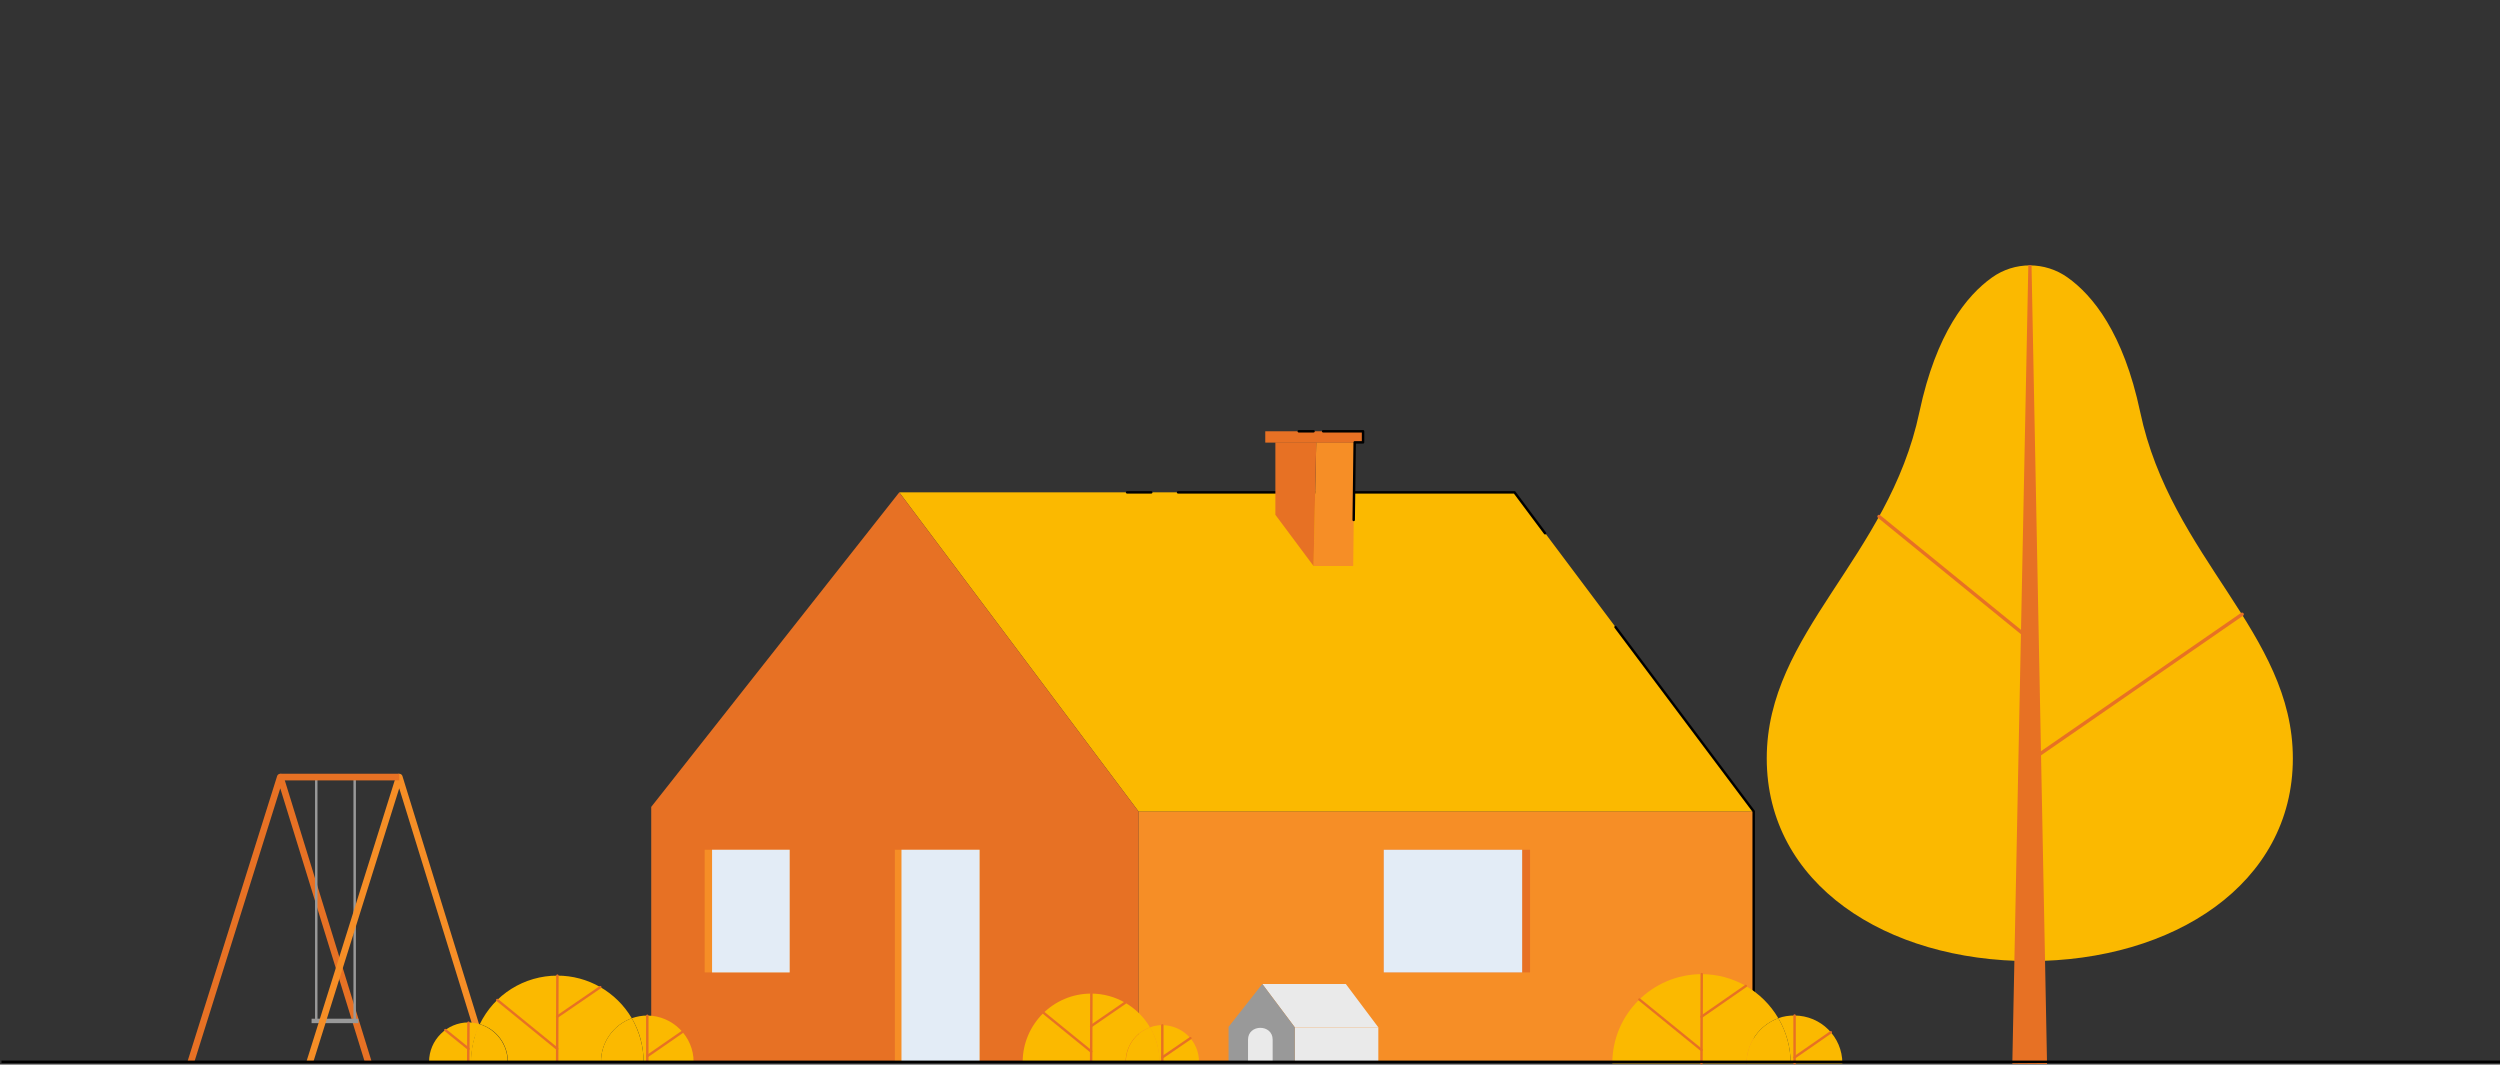 <?xml version="1.0" encoding="UTF-8"?>
<svg xmlns="http://www.w3.org/2000/svg" xmlns:xlink="http://www.w3.org/1999/xlink" version="1.1" id="Layer_1" x="0px" y="0px" viewBox="0 0 1015 432.2" style="enable-background:new 0 0 1015 432.2;" xml:space="preserve">
<rect x="0" y="0" width="1015" height="432.2" fill="#333333" stroke="none"/>
<style type="text/css">
	.st0{fill:#F68E26;}
	.st1{fill:#FBB900;}
	.st2{fill:#E77124;}
	.st3{fill:none;stroke:#000000;stroke-linecap:round;stroke-linejoin:round;}
	.st4{fill:#803F14;}
	.st5{fill:#E3ECF6;}
	.st6{fill:#EAEAEA;}
	.st7{fill:#999999;}
	.st8{fill:none;stroke:#E77124;stroke-width:2.71;stroke-linejoin:round;}
	.st9{fill:none;stroke:#999999;stroke-miterlimit:10;}
	.st10{fill:none;stroke:#F68E26;stroke-width:2.71;stroke-linejoin:round;}
	.st11{fill:none;stroke:#E77124;stroke-linecap:round;stroke-linejoin:round;}
	.st12{fill:none;stroke:#E77124;stroke-linecap:round;stroke-miterlimit:10;}
	.st13{fill:none;stroke:#E77124;stroke-width:1.4;stroke-linecap:round;stroke-linejoin:round;}
	.st14{fill:none;stroke:#E77124;stroke-width:1.4;stroke-linecap:round;stroke-miterlimit:10;}
	.st15{fill:none;stroke:#000000;stroke-miterlimit:10;}
</style>
<g id="Layer_2_2_">
	<g id="haus_1_">
		<g>
			<rect x="462.2" y="329.4" class="st0" width="249.8" height="101.7"></rect>
			<polygon class="st1" points="712,329.4 462.2,329.4 365.1,199.9 614.9,199.9    "></polygon>
			<polygon class="st2" points="365.1,199.9 462.2,329.4 462.2,431.1 264.4,431.1 264.4,327.6    "></polygon>
		</g>
		<polyline class="st3" points="655.9,254.6 712,329.4 712,415.8   "></polyline>
		<polyline class="st3" points="627.3,216.5 614.9,199.9 478.3,199.9   "></polyline>
		<g>
			<polygon class="st0" points="534.4,179.6 550,179.6 549.4,229.8 533.3,229.8    "></polygon>
			<polygon class="st4" points="517.8,179.6 532.8,179.6 549.4,179.6 534.4,179.6    "></polygon>
			<polygon class="st2" points="534.4,179.6 533.3,229.8 517.8,209 517.8,179.6    "></polygon>
		</g>
		<rect x="513.7" y="175.1" class="st2" width="39.7" height="4.6"></rect>
		<polyline class="st3" points="549.6,211.1 550,179.6 553.4,179.6 553.4,175.1 537.2,175.1   "></polyline>
		<line class="st3" x1="467.4" y1="199.9" x2="457.6" y2="199.9"></line>
		<line class="st3" x1="533.3" y1="175.1" x2="527.3" y2="175.1"></line>
		<rect x="561.8" y="345" class="st2" width="59.4" height="49.8"></rect>
		<rect x="561.8" y="345" class="st5" width="56.2" height="49.8"></rect>
		<rect x="286.1" y="345" class="st0" width="34.5" height="49.8"></rect>
		<rect x="289.1" y="345" class="st5" width="31.5" height="49.8"></rect>
		<rect x="363.3" y="345" class="st0" width="34.5" height="86.1"></rect>
		<rect x="366" y="345" class="st5" width="31.7" height="86.1"></rect>
	</g>
	<g id="Hundehütte">
		<g>
			<rect x="525.7" y="417.1" class="st6" width="33.9" height="13.8"></rect>
			<polygon class="st6" points="559.6,417.1 525.7,417.1 512.5,399.5 546.4,399.5    "></polygon>
			<polygon class="st7" points="512.5,399.5 525.7,417.1 525.7,431 498.8,431 498.8,416.9    "></polygon>
		</g>
		<path class="st6" d="M506.7,430.9v-8.8c0-6.4,10-6.4,10,0v8.8H506.7z"></path>
	</g>
	<g id="salincak_1_">
		<polyline class="st8" points="77.5,431.1 113.8,315.5 149.5,431.1   "></polyline>
		<polyline class="st9" points="144,315.5 144,414.2 128.4,414.2 128.4,315.5   "></polyline>
		<rect x="126.5" y="413.6" class="st7" width="19" height="1.8"></rect>
		<polyline class="st10" points="125.8,431.1 162.1,315.5 197.8,431.1   "></polyline>
		<line class="st8" x1="113.8" y1="315.5" x2="162.1" y2="315.5"></line>
	</g>
	<g id="pflanze_3_1_">
		<path class="st1" d="M281.6,431.1h-20.3c0-6.2-1.6-12.3-4.8-17.7c2-0.7,4.2-1.1,6.3-1.1C273.1,412.4,281.6,420.8,281.6,431.1z"></path>
		<path class="st1" d="M261.3,431.1H244c0-7.9,5-15,12.5-17.7C259.6,418.8,261.3,424.9,261.3,431.1z"></path>
		<path class="st1" d="M226.3,396.1c12.4,0,23.9,6.6,30.2,17.3c-7.5,2.7-12.5,9.8-12.5,17.7h-37.8c0-7.1-4.6-13.3-11.4-15.3    C200.6,403.8,212.8,396.1,226.3,396.1z"></path>
		<path class="st1" d="M206.1,431.1h-14.9c0-5.3,1.2-10.5,3.5-15.3C201.5,417.9,206.1,424.1,206.1,431.1z"></path>
		<path class="st1" d="M194.8,415.8c-2.3,4.8-3.5,10-3.5,15.3h-17.1c0-8.8,7.2-16,16-16C191.7,415.1,193.3,415.4,194.8,415.8z"></path>
		<line class="st11" x1="226.2" y1="425.8" x2="201.9" y2="406"></line>
		<line class="st11" x1="190.2" y1="425.8" x2="180.8" y2="418.2"></line>
		<line class="st12" x1="226.2" y1="412.8" x2="243.7" y2="400.8"></line>
		<line class="st12" x1="262.8" y1="428.8" x2="277.1" y2="418.9"></line>
		<line class="st12" x1="226.2" y1="431.1" x2="226.3" y2="396.1"></line>
		<line class="st12" x1="190.1" y1="431.1" x2="190.2" y2="415.2"></line>
		<line class="st12" x1="262.8" y1="431.1" x2="262.8" y2="412.4"></line>
	</g>
	<g id="pflanze_2_1_">
		<path class="st1" d="M486.8,431.1h-16.1c0-4.9-1.3-9.8-3.8-14c1.6-0.6,3.3-0.9,5-0.9C480.2,416.3,486.8,422.9,486.8,431.1z"></path>
		<path class="st1" d="M470.8,431.1h-13.7c0-6.3,4-11.9,9.9-14C469.4,421.4,470.8,426.2,470.8,431.1z"></path>
		<path class="st1" d="M443,403.4c9.8,0,18.9,5.2,23.9,13.7c-5.9,2.1-9.9,7.7-9.9,14h-41.8C415.3,415.8,427.7,403.4,443,403.4z"></path>
		<line class="st11" x1="443" y1="426.9" x2="423.7" y2="411.2"></line>
		<line class="st12" x1="443" y1="416.6" x2="456.8" y2="407.1"></line>
		<line class="st12" x1="471.9" y1="429.3" x2="483.3" y2="421.5"></line>
		<line class="st12" x1="443" y1="431.1" x2="443.1" y2="403.4"></line>
		<line class="st12" x1="471.9" y1="431.1" x2="471.9" y2="416.3"></line>
	</g>
	<g id="pflanze_1_1_">
		<path class="st1" d="M748,431.7h-21c0-6.4-1.7-12.7-5-18.3c2.1-0.8,4.3-1.1,6.5-1.1C739.3,412.3,748,421,748,431.7    C748,431.7,748,431.7,748,431.7z"></path>
		<path class="st1" d="M727,431.7h-17.9c0-8.2,5.2-15.5,12.9-18.3C725.3,419,727,425.3,727,431.7z"></path>
		<path class="st1" d="M690.8,395.5c12.9,0,24.7,6.8,31.2,17.9c-7.7,2.8-12.9,10.1-12.9,18.3h-54.5    C654.6,411.8,670.8,395.6,690.8,395.5C690.8,395.5,690.8,395.5,690.8,395.5z"></path>
		<line class="st11" x1="690.8" y1="426.3" x2="665.6" y2="405.8"></line>
		<line class="st12" x1="690.8" y1="412.8" x2="708.8" y2="400.3"></line>
		<line class="st12" x1="728.6" y1="429.3" x2="743.3" y2="419.1"></line>
		<line class="st12" x1="690.8" y1="431.7" x2="690.9" y2="395.5"></line>
		<line class="st12" x1="728.6" y1="431.7" x2="728.6" y2="412.3"></line>
	</g>
	<g id="baum_1_">
		<path class="st1" d="M868.9,167.2c-6.8-32.1-19.3-47.3-29.4-54.5c-9.2-6.6-21.6-6.6-30.8,0c-10.1,7.2-22.6,22.4-29.4,54.5    c-12.5,59.4-62,89.6-62,140.7s48.5,82.3,106.8,82.3s106.8-31.3,106.8-82.3S881.4,226.6,868.9,167.2z"></path>
		<line class="st13" x1="824.2" y1="259.6" x2="762.9" y2="209.7"></line>
		<line class="st14" x1="824.2" y1="308.9" x2="910.3" y2="249.4"></line>
		<polygon class="st2" points="817,431.9 823.5,107.7 824.8,107.7 831.1,432   "></polygon>
	</g>
	<g id="Ebene_2_1_">
		<line class="st15" x1="0.6" y1="431.1" x2="1015.7" y2="431.1"></line>
	</g>
</g>
</svg>
